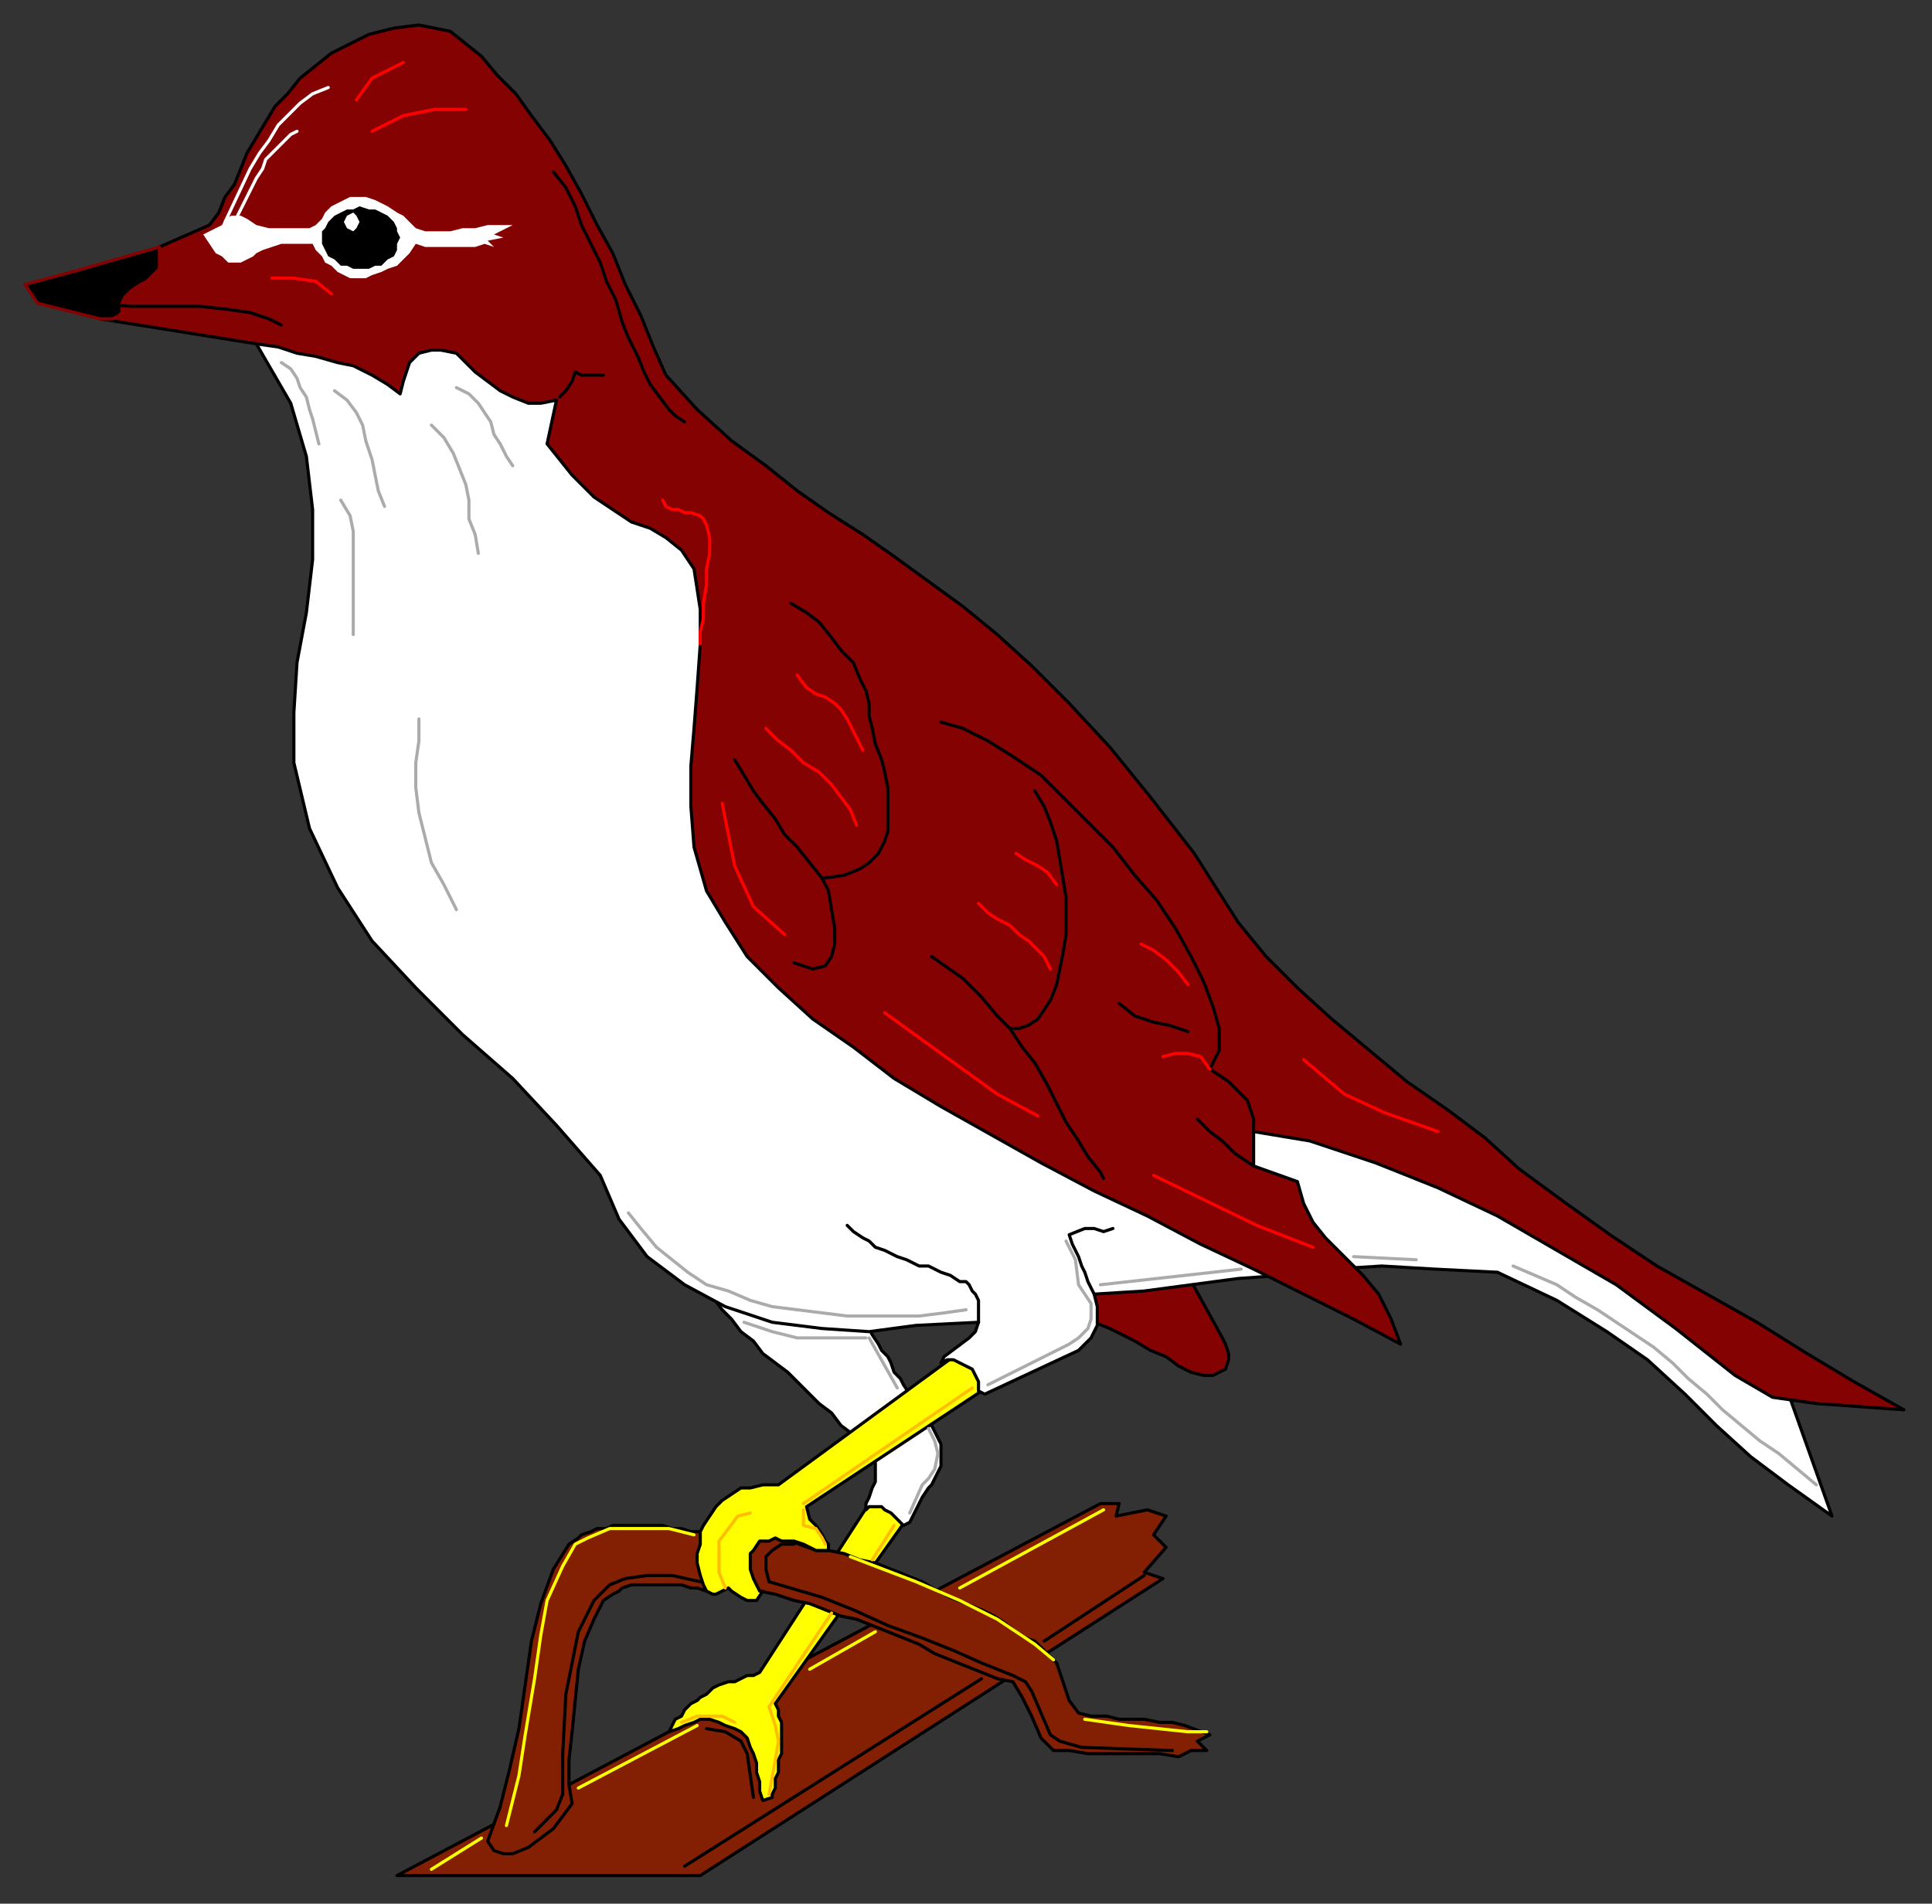 <?xml version="1.0" encoding="UTF-8" standalone="no"?>
<svg
   xmlns:dc="http://purl.org/dc/elements/1.1/"
   xmlns:cc="http://creativecommons.org/ns#"
   xmlns:rdf="http://www.w3.org/1999/02/22-rdf-syntax-ns#"
   xmlns:svg="http://www.w3.org/2000/svg"
   xmlns="http://www.w3.org/2000/svg"
   xmlns:sodipodi="http://sodipodi.sourceforge.net/DTD/sodipodi-0.dtd"
   xmlns:inkscape="http://www.inkscape.org/namespaces/inkscape"
   version="1.0"
   width="163.512mm"
   height="161.131mm"
   id="svg153"
   sodipodi:docname="BIRD035.WMF">
  <rect width="100%" height="100%" fill="#333333" stroke="none"/>
  <sodipodi:namedview
     pagecolor="#ffffff"
     bordercolor="#666666"
     borderopacity="1"
     objecttolerance="10"
     gridtolerance="10"
     guidetolerance="10"
     inkscape:pageopacity="0"
     inkscape:pageshadow="2"
     inkscape:window-width="640"
     inkscape:window-height="480"
     id="namedview155" />
  <defs
     id="defs3">
    <pattern
       id="WMFhbasepattern"
       patternUnits="userSpaceOnUse"
       width="6"
       height="6"
       x="0"
       y="0" />
  </defs>
  <path
     style="fill:#831f03;fill-rule:evenodd;fill-opacity:1;stroke:#000000;stroke-width:1px;stroke-linecap:round;stroke-linejoin:round;stroke-miterlimit:4;stroke-dasharray:none;stroke-opacity:1;"
     d="  M 127,600   L 352,481   L 358,481   L 357,485   L 367,483   L 373,485   L 369,491   L 373,495   L 366,503   L 372,505   L 224,600   L 127,600  z "
     id="path5" />
  <path
     style="fill:#ffff00;fill-rule:evenodd;fill-opacity:1;stroke:#000000;stroke-width:1px;stroke-linecap:round;stroke-linejoin:round;stroke-miterlimit:4;stroke-dasharray:none;stroke-opacity:1;"
     d="  M 278,481   L 243,535   L 241,536   L 239,536   L 237,537   L 235,538   L 233,538   L 230,539   L 228,540   L 226,542   L 224,543   L 223,544   L 221,545   L 219,547   L 218,549   L 216,550   L 215,552   L 214,554   L 217,553   L 219,552   L 222,551   L 224,550   L 227,550   L 230,551   L 232,552   L 235,553   L 237,554   L 239,556   L 240,559   L 241,561   L 242,564   L 242,567   L 243,570   L 243,573   L 244,576   L 247,575   L 247,574   L 248,572   L 248,570   L 248,569   L 249,567   L 249,565   L 249,563   L 250,561   L 250,559   L 250,557   L 250,555   L 250,553   L 250,551   L 249,549   L 249,547   L 248,545   L 290,486   L 285,479   L 278,481  z "
     id="path7" />
  <path
     style="fill:#831f03;fill-rule:evenodd;fill-opacity:1;stroke:#000000;stroke-width:1px;stroke-linecap:round;stroke-linejoin:round;stroke-miterlimit:4;stroke-dasharray:none;stroke-opacity:1;"
     d="  M 183,577   L 180,581   L 177,585   L 173,588   L 169,591   L 164,593   L 161,593   L 158,592   L 156,589   L 160,578   L 163,566   L 166,553   L 168,539   L 170,525   L 173,513   L 177,502   L 182,494   L 185,492   L 186,491   L 189,490   L 191,489   L 194,489   L 196,488   L 198,488   L 201,488   L 204,488   L 207,488   L 210,488   L 212,488   L 215,489   L 217,489   L 218,489   L 221,490   L 224,490   L 245,490   L 261,496   L 265,496   L 270,497   L 275,499   L 280,500   L 285,502   L 290,504   L 295,506   L 300,509   L 304,511   L 309,513   L 314,515   L 318,517   L 321,519   L 325,522   L 328,524   L 331,525   L 338,532   L 340,538   L 342,544   L 345,548   L 349,549   L 354,549   L 358,550   L 362,550   L 366,550   L 371,551   L 375,551   L 379,552   L 387,555   L 383,557   L 386,560   L 381,560   L 377,562   L 371,561   L 365,561   L 359,561   L 354,561   L 348,561   L 342,560   L 337,560   L 333,556   L 330,549   L 327,543   L 324,538   L 319,537   L 309,533   L 304,531   L 299,529   L 294,526   L 289,524   L 284,522   L 279,520   L 274,518   L 269,517   L 264,515   L 259,513   L 254,512   L 248,510   L 243,509   L 233,507   L 226,509   L 223,508   L 221,508   L 218,507   L 216,507   L 213,507   L 211,507   L 208,507   L 206,507   L 204,507   L 202,507   L 199,508   L 198,509   L 196,510   L 193,512   L 190,518   L 187,525   L 185,534   L 184,544   L 183,554   L 182,563   L 182,571   L 183,577  z "
     id="path9" />
  <path
     style="fill:#ffffff;fill-rule:evenodd;fill-opacity:1;stroke:#000000;stroke-width:1px;stroke-linecap:round;stroke-linejoin:round;stroke-miterlimit:4;stroke-dasharray:none;stroke-opacity:1;"
     d="  M 224,412   L 228,415   L 231,419   L 234,422   L 237,426   L 241,429   L 244,433   L 248,436   L 252,439   L 255,442   L 259,446   L 262,449   L 266,452   L 269,456   L 273,459   L 276,463   L 279,467   L 280,468   L 280,470   L 280,472   L 280,474   L 279,476   L 278,479   L 277,481   L 277,483   L 278,482   L 280,482   L 282,482   L 283,483   L 285,484   L 286,485   L 287,486   L 289,488   L 291,487   L 292,485   L 293,483   L 294,481   L 295,479   L 297,476   L 298,475   L 299,473   L 300,471   L 301,469   L 301,467   L 301,464   L 301,462   L 300,460   L 299,458   L 298,456   L 297,454   L 295,452   L 293,450   L 292,448   L 291,446   L 289,443   L 288,441   L 286,439   L 285,436   L 284,434   L 282,432   L 281,430   L 279,427   L 278,425   L 276,423   L 275,421   L 224,412  z "
     id="path11" />
  <path
     style="fill:#ffff00;fill-rule:evenodd;fill-opacity:1;stroke:#000000;stroke-width:1px;stroke-linecap:round;stroke-linejoin:round;stroke-miterlimit:4;stroke-dasharray:none;stroke-opacity:1;"
     d="  M 305,434   L 249,475   L 244,475   L 240,476   L 237,476   L 234,478   L 231,480   L 229,482   L 227,485   L 225,488   L 224,490   L 224,494   L 223,497   L 223,500   L 224,504   L 225,507   L 226,509   L 228,510   L 229,510   L 231,509   L 233,508   L 234,509   L 237,511   L 239,512   L 242,512   L 244,509   L 243,509   L 241,505   L 240,502   L 240,500   L 240,497   L 241,496   L 243,493   L 244,493   L 246,493   L 248,492   L 250,493   L 252,493   L 254,493   L 257,494   L 259,495   L 261,496   L 265,496   L 265,494   L 264,493   L 263,491   L 261,488   L 260,487   L 259,486   L 258,482   L 317,443   L 316,438   L 305,434  z "
     id="path13" />
  <path
     style="fill:#850202;fill-rule:evenodd;fill-opacity:1;stroke:#000000;stroke-width:1px;stroke-linecap:round;stroke-linejoin:round;stroke-miterlimit:4;stroke-dasharray:none;stroke-opacity:1;"
     d="  M 380,408   L 391,428   L 392,430   L 393,433   L 393,435   L 392,438   L 390,439   L 388,440   L 385,440   L 381,439   L 377,437   L 373,434   L 368,432   L 363,429   L 359,427   L 355,425   L 350,423   L 346,422   L 347,409   L 380,408  z "
     id="path15" />
  <path
     style="fill:#ffffff;fill-rule:evenodd;fill-opacity:1;stroke:#000000;stroke-width:1px;stroke-linecap:round;stroke-linejoin:round;stroke-miterlimit:4;stroke-dasharray:none;stroke-opacity:1;"
     d="  M 82,110   L 93,129   L 98,146   L 100,163   L 100,179   L 98,196   L 95,212   L 94,228   L 94,244   L 99,265   L 108,284   L 119,301   L 133,316   L 148,331   L 164,345   L 178,360   L 192,376   L 198,390   L 207,402   L 219,411   L 232,418   L 247,423   L 263,425   L 278,426   L 293,424   L 313,423   L 312,426   L 310,428   L 302,434   L 301,436   L 303,435   L 305,435   L 307,436   L 309,437   L 311,438   L 312,440   L 313,442   L 313,445   L 315,446   L 345,432   L 347,430   L 349,428   L 350,426   L 351,424   L 351,422   L 351,420   L 351,418   L 350,414   L 366,413   L 381,411   L 396,409   L 410,408   L 426,406   L 442,405   L 459,406   L 479,407   L 498,416   L 514,426   L 527,435   L 539,446   L 549,456   L 560,466   L 572,475   L 586,485   L 570,440   L 257,233   L 228,149   L 134,95   L 82,110  z "
     id="path17" />
  <path
     style="fill:#850202;fill-rule:evenodd;fill-opacity:1;stroke:#000000;stroke-width:1px;stroke-linecap:round;stroke-linejoin:round;stroke-miterlimit:4;stroke-dasharray:none;stroke-opacity:1;"
     d="  M 51,79   L 67,72   L 70,68   L 72,63   L 75,59   L 77,54   L 79,49   L 82,44   L 85,39   L 88,34   L 92,30   L 96,25   L 101,21   L 106,17   L 112,14   L 118,11   L 126,9   L 134,8   L 139,9   L 144,10   L 149,14   L 154,18   L 159,24   L 165,30   L 170,37   L 176,45   L 181,53   L 186,62   L 191,72   L 196,81   L 200,91   L 205,101   L 209,111   L 213,120   L 223,131   L 234,141   L 245,149   L 255,157   L 265,164   L 276,171   L 286,178   L 297,186   L 308,194   L 319,203   L 330,213   L 342,225   L 355,239   L 368,255   L 382,273   L 396,295   L 405,306   L 415,316   L 426,326   L 438,336   L 450,346   L 463,355   L 475,364   L 486,374   L 501,385   L 515,395   L 530,405   L 546,414   L 562,423   L 578,433   L 593,442   L 609,451   L 595,450   L 581,449   L 567,447   L 555,440   L 536,425   L 517,411   L 498,400   L 479,389   L 460,380   L 440,372   L 419,365   L 401,362   L 401,373   L 415,378   L 417,385   L 420,391   L 424,396   L 430,402   L 436,408   L 441,414   L 445,422   L 448,430   L 433,422   L 417,414   L 401,406   L 384,398   L 367,389   L 350,381   L 333,372   L 317,363   L 301,354   L 286,345   L 273,335   L 260,326   L 249,316   L 239,306   L 232,295   L 226,285   L 222,271   L 221,258   L 221,245   L 222,233   L 223,220   L 224,206   L 224,195   L 222,182   L 218,176   L 213,172   L 208,169   L 202,167   L 196,163   L 190,159   L 183,152   L 175,142   L 178,128   L 173,129   L 169,129   L 164,127   L 160,125   L 156,122   L 152,119   L 149,116   L 146,113   L 141,112   L 138,112   L 134,113   L 131,116   L 130,119   L 129,122   L 128,126   L 124,123   L 119,120   L 113,117   L 108,116   L 101,114   L 95,113   L 89,111   L 82,110   L 32,102   L 51,79  z "
     id="path19" />
  <path
     style="fill:#000000;fill-rule:evenodd;fill-opacity:1;stroke:#850202;stroke-width:1px;stroke-linecap:round;stroke-linejoin:round;stroke-miterlimit:4;stroke-dasharray:none;stroke-opacity:1;"
     d="  M 32,102   L 12,97   L 8,91   L 23,87   L 51,79   L 51,83   L 51,86   L 49,88   L 47,90   L 45,91   L 42,93   L 40,95   L 39,97   L 39,100   L 38,101   L 36,102   L 32,102  z "
     id="path21" />
  <path
     style="fill:none;stroke:#000000;stroke-width:1px;stroke-linecap:round;stroke-linejoin:round;stroke-miterlimit:4;stroke-dasharray:none;stroke-opacity:1;"
     d="  M 313,423   L 313,421   L 313,419   L 313,417   L 313,416   L 312,414   L 311,413   L 310,411   L 309,410   L 307,410   L 304,408   L 301,407   L 299,406   L 297,405   L 294,405   L 292,404   L 290,403   L 287,402   L 285,401   L 283,400   L 280,399   L 278,397   L 276,396   L 273,394   L 271,392  "
     id="path23" />
  <path
     style="fill:none;stroke:#000000;stroke-width:1px;stroke-linecap:round;stroke-linejoin:round;stroke-miterlimit:4;stroke-dasharray:none;stroke-opacity:1;"
     d="  M 350,414   L 349,412   L 348,410   L 347,407   L 346,405   L 345,402   L 344,400   L 343,398   L 342,395   L 347,393   L 350,393   L 353,394   L 356,393  "
     id="path25" />
  <path
     style="fill:none;stroke:#000000;stroke-width:1px;stroke-linecap:round;stroke-linejoin:round;stroke-miterlimit:4;stroke-dasharray:none;stroke-opacity:1;"
     d="  M 301,231   L 308,233   L 316,237   L 324,242   L 333,248   L 340,255   L 348,263   L 356,271   L 363,280   L 370,288   L 376,297   L 381,306   L 385,314   L 388,322   L 390,329   L 390,336   L 387,342   L 390,344   L 393,346   L 395,348   L 397,350   L 399,352   L 400,355   L 401,358   L 401,362  "
     id="path27" />
  <path
     style="fill:#ffffff;fill-rule:evenodd;fill-opacity:1;stroke:none;"
     d="  M 65,75   L 69,73   L 71,72   L 72,70   L 74,69   L 77,69   L 79,70   L 82,72   L 86,73   L 90,73   L 93,73   L 96,73   L 99,73   L 101,72   L 103,70   L 104,68   L 106,66   L 108,65   L 110,64   L 112,63   L 115,63   L 117,63   L 120,64   L 122,65   L 124,66   L 127,68   L 129,69   L 131,71   L 133,73   L 136,74   L 140,74   L 144,74   L 148,73   L 152,73   L 156,72   L 160,72   L 164,72   L 158,75   L 161,76   L 156,77   L 158,79   L 155,78   L 152,79   L 148,79   L 145,79   L 142,79   L 139,79   L 136,79   L 133,78   L 131,81   L 129,83   L 127,85   L 124,86   L 122,87   L 119,88   L 117,89   L 114,89   L 112,89   L 110,88   L 108,87   L 106,85   L 104,84   L 103,82   L 101,80   L 100,78   L 96,78   L 93,78   L 90,78   L 87,79   L 84,80   L 82,81   L 81,82   L 79,83   L 77,84   L 76,84   L 74,84   L 73,84   L 71,82   L 69,81   L 67,78   L 65,75  z "
     id="path29" />
  <path
     style="fill:none;stroke:#ff0000;stroke-width:1px;stroke-linecap:round;stroke-linejoin:round;stroke-miterlimit:4;stroke-dasharray:none;stroke-opacity:1;"
     d="  M 224,206   L 224,202   L 225,198   L 225,193   L 226,187   L 226,182   L 227,177   L 227,172   L 226,168   L 225,166   L 224,165   L 221,164   L 219,164   L 217,163   L 215,163   L 213,162   L 212,160  "
     id="path31" />
  <path
     style="fill:#000000;fill-rule:evenodd;fill-opacity:1;stroke:none;"
     d="  M 115,86   L 118,86   L 120,85   L 122,85   L 124,83   L 126,82   L 127,80   L 127,78   L 128,76   L 127,74   L 127,73   L 126,71   L 124,69   L 122,68   L 120,67   L 118,67   L 115,66   L 113,67   L 111,67   L 109,68   L 107,69   L 105,71   L 104,73   L 103,74   L 103,76   L 103,78   L 104,80   L 105,82   L 107,83   L 109,85   L 111,85   L 113,86   L 115,86  z "
     id="path33" />
  <path
     style="fill:#ffffff;fill-rule:evenodd;fill-opacity:1;stroke:none;"
     d="  M 113,74   L 114,73   L 115,71   L 114,69   L 113,68   L 111,69   L 110,71   L 111,73   L 113,74  z "
     id="path35" />
  <path
     style="fill:none;stroke:#000000;stroke-width:1px;stroke-linecap:round;stroke-linejoin:round;stroke-miterlimit:4;stroke-dasharray:none;stroke-opacity:1;"
     d="  M 29,97   L 42,98   L 54,98   L 64,98   L 73,99   L 80,100   L 86,102   L 90,104  "
     id="path37" />
  <path
     style="fill:none;stroke:#ff0000;stroke-width:1px;stroke-linecap:round;stroke-linejoin:round;stroke-miterlimit:4;stroke-dasharray:none;stroke-opacity:1;"
     d="  M 372,338   L 376,337   L 380,337   L 384,338   L 387,342  "
     id="path39" />
  <path
     style="fill:none;stroke:#000000;stroke-width:1px;stroke-linecap:round;stroke-linejoin:round;stroke-miterlimit:4;stroke-dasharray:none;stroke-opacity:1;"
     d="  M 353,377   L 352,375   L 348,370   L 345,365   L 341,359   L 338,353   L 335,347   L 331,340   L 327,335   L 323,329   L 326,329   L 329,328   L 332,326   L 334,323   L 336,320   L 338,315   L 339,310   L 340,305   L 341,299   L 341,293   L 341,287   L 340,281   L 339,275   L 338,269   L 336,263   L 334,258   L 331,253  "
     id="path41" />
  <path
     style="fill:none;stroke:#000000;stroke-width:1px;stroke-linecap:round;stroke-linejoin:round;stroke-miterlimit:4;stroke-dasharray:none;stroke-opacity:1;"
     d="  M 253,193   L 258,196   L 262,199   L 266,204   L 269,208   L 273,212   L 275,217   L 277,221   L 278,225   L 278,229   L 279,233   L 280,238   L 282,243   L 283,247   L 284,252   L 284,257   L 284,261   L 284,266   L 283,269   L 281,273   L 278,276   L 275,278   L 270,280   L 263,281   L 265,285   L 266,291   L 267,297   L 267,302   L 266,306   L 264,309   L 260,310   L 254,308  "
     id="path43" />
  <path
     style="fill:none;stroke:#ababab;stroke-width:1px;stroke-linecap:round;stroke-linejoin:round;stroke-miterlimit:4;stroke-dasharray:none;stroke-opacity:1;"
     d="  M 484,405   L 491,408   L 498,411   L 504,415   L 511,419   L 517,423   L 523,427   L 529,431   L 535,436   L 540,441   L 546,446   L 551,451   L 557,456   L 563,461   L 569,465   L 575,470   L 581,475  "
     id="path45" />
  <path
     style="fill:none;stroke:#ababab;stroke-width:1px;stroke-linecap:round;stroke-linejoin:round;stroke-miterlimit:4;stroke-dasharray:none;stroke-opacity:1;"
     d="  M 107,125   L 111,128   L 114,132   L 116,136   L 117,141   L 119,147   L 120,152   L 121,157   L 123,162  "
     id="path47" />
  <path
     style="fill:none;stroke:#ababab;stroke-width:1px;stroke-linecap:round;stroke-linejoin:round;stroke-miterlimit:4;stroke-dasharray:none;stroke-opacity:1;"
     d="  M 138,136   L 142,140   L 145,145   L 147,150   L 149,155   L 150,160   L 150,166   L 152,171   L 153,177  "
     id="path49" />
  <path
     style="fill:none;stroke:#ababab;stroke-width:1px;stroke-linecap:round;stroke-linejoin:round;stroke-miterlimit:4;stroke-dasharray:none;stroke-opacity:1;"
     d="  M 109,160   L 112,165   L 113,170   L 113,176   L 113,181   L 113,186   L 113,192   L 113,197   L 113,203  "
     id="path51" />
  <path
     style="fill:none;stroke:#ababab;stroke-width:1px;stroke-linecap:round;stroke-linejoin:round;stroke-miterlimit:4;stroke-dasharray:none;stroke-opacity:1;"
     d="  M 146,124   L 150,126   L 153,129   L 155,132   L 157,135   L 158,139   L 160,142   L 162,146   L 164,149  "
     id="path53" />
  <path
     style="fill:none;stroke:#ababab;stroke-width:1px;stroke-linecap:round;stroke-linejoin:round;stroke-miterlimit:4;stroke-dasharray:none;stroke-opacity:1;"
     d="  M 90,116   L 93,118   L 95,121   L 96,124   L 98,127   L 99,131   L 100,134   L 101,138   L 102,142  "
     id="path55" />
  <path
     style="fill:none;stroke:#ababab;stroke-width:1px;stroke-linecap:round;stroke-linejoin:round;stroke-miterlimit:4;stroke-dasharray:none;stroke-opacity:1;"
     d="  M 134,230   L 134,237   L 133,244   L 133,252   L 134,260   L 136,268   L 138,276   L 142,283   L 146,291  "
     id="path57" />
  <path
     style="fill:none;stroke:#ff0000;stroke-width:1px;stroke-linecap:round;stroke-linejoin:round;stroke-miterlimit:4;stroke-dasharray:none;stroke-opacity:1;"
     d="  M 255,216   L 258,220   L 261,222   L 264,223   L 267,225   L 269,227   L 271,230   L 273,234   L 276,240  "
     id="path59" />
  <path
     style="fill:none;stroke:#ff0000;stroke-width:1px;stroke-linecap:round;stroke-linejoin:round;stroke-miterlimit:4;stroke-dasharray:none;stroke-opacity:1;"
     d="  M 245,233   L 249,237   L 253,240   L 257,244   L 262,247   L 266,251   L 269,255   L 272,259   L 274,264  "
     id="path61" />
  <path
     style="fill:none;stroke:#000000;stroke-width:1px;stroke-linecap:round;stroke-linejoin:round;stroke-miterlimit:4;stroke-dasharray:none;stroke-opacity:1;"
     d="  M 235,243   L 238,248   L 241,253   L 244,257   L 248,262   L 251,267   L 255,271   L 259,276   L 263,281  "
     id="path63" />
  <path
     style="fill:none;stroke:#ff0000;stroke-width:1px;stroke-linecap:round;stroke-linejoin:round;stroke-miterlimit:4;stroke-dasharray:none;stroke-opacity:1;"
     d="  M 325,273   L 328,275   L 332,277   L 335,279   L 338,283  "
     id="path65" />
  <path
     style="fill:none;stroke:#ff0000;stroke-width:1px;stroke-linecap:round;stroke-linejoin:round;stroke-miterlimit:4;stroke-dasharray:none;stroke-opacity:1;"
     d="  M 313,289   L 316,292   L 319,294   L 323,296   L 326,299   L 329,301   L 332,304   L 334,306   L 336,310  "
     id="path67" />
  <path
     style="fill:none;stroke:#000000;stroke-width:1px;stroke-linecap:round;stroke-linejoin:round;stroke-miterlimit:4;stroke-dasharray:none;stroke-opacity:1;"
     d="  M 298,306   L 308,313   L 314,319   L 319,325   L 323,329  "
     id="path69" />
  <path
     style="fill:none;stroke:#ff0000;stroke-width:1px;stroke-linecap:round;stroke-linejoin:round;stroke-miterlimit:4;stroke-dasharray:none;stroke-opacity:1;"
     d="  M 365,302   L 369,304   L 373,307   L 377,311   L 380,315  "
     id="path71" />
  <path
     style="fill:none;stroke:#000000;stroke-width:1px;stroke-linecap:round;stroke-linejoin:round;stroke-miterlimit:4;stroke-dasharray:none;stroke-opacity:1;"
     d="  M 358,321   L 363,325   L 369,327   L 374,328   L 380,330  "
     id="path73" />
  <path
     style="fill:none;stroke:#000000;stroke-width:1px;stroke-linecap:round;stroke-linejoin:round;stroke-miterlimit:4;stroke-dasharray:none;stroke-opacity:1;"
     d="  M 383,358   L 387,362   L 391,365   L 395,369   L 401,373  "
     id="path75" />
  <path
     style="fill:none;stroke:#000000;stroke-width:1px;stroke-linecap:round;stroke-linejoin:round;stroke-miterlimit:4;stroke-dasharray:none;stroke-opacity:1;"
     d="  M 177,55   L 181,60   L 184,66   L 186,72   L 189,78   L 192,84   L 194,90   L 197,96   L 199,103   L 201,108   L 204,114   L 206,119   L 208,123   L 211,127   L 214,131   L 216,133   L 219,135  "
     id="path77" />
  <path
     style="fill:none;stroke:#ffffff;stroke-width:1px;stroke-linecap:round;stroke-linejoin:round;stroke-miterlimit:4;stroke-dasharray:none;stroke-opacity:1;"
     d="  M 72,71   L 80,54   L 83,49   L 86,45   L 89,40   L 92,37   L 96,33   L 100,30   L 105,28  "
     id="path79" />
  <path
     style="fill:none;stroke:#ffffff;stroke-width:1px;stroke-linecap:round;stroke-linejoin:round;stroke-miterlimit:4;stroke-dasharray:none;stroke-opacity:1;"
     d="  M 76,69   L 82,57   L 84,54   L 85,51   L 87,49   L 89,47   L 91,45   L 93,43   L 95,42  "
     id="path81" />
  <path
     style="fill:none;stroke:#ababab;stroke-width:1px;stroke-linecap:round;stroke-linejoin:round;stroke-miterlimit:4;stroke-dasharray:none;stroke-opacity:1;"
     d="  M 238,423   L 247,426   L 251,427   L 255,428   L 259,428   L 263,428   L 267,428   L 271,428   L 277,428  "
     id="path83" />
  <path
     style="fill:none;stroke:#ababab;stroke-width:1px;stroke-linecap:round;stroke-linejoin:round;stroke-miterlimit:4;stroke-dasharray:none;stroke-opacity:1;"
     d="  M 201,388   L 205,393   L 210,399   L 215,403   L 220,407   L 226,411   L 233,413   L 240,416   L 247,418   L 255,419   L 263,420   L 271,421   L 278,421   L 286,421   L 294,421   L 302,420   L 309,419  "
     id="path85" />
  <path
     style="fill:none;stroke:#ababab;stroke-width:1px;stroke-linecap:round;stroke-linejoin:round;stroke-miterlimit:4;stroke-dasharray:none;stroke-opacity:1;"
     d="  M 397,406   L 352,411  "
     id="path87" />
  <path
     style="fill:none;stroke:#ababab;stroke-width:1px;stroke-linecap:round;stroke-linejoin:round;stroke-miterlimit:4;stroke-dasharray:none;stroke-opacity:1;"
     d="  M 453,403   L 433,402  "
     id="path89" />
  <path
     style="fill:none;stroke:#ababab;stroke-width:1px;stroke-linecap:round;stroke-linejoin:round;stroke-miterlimit:4;stroke-dasharray:none;stroke-opacity:1;"
     d="  M 341,397   L 344,403   L 345,411   L 349,417   L 349,422   L 348,425   L 345,428   L 342,430   L 316,443  "
     id="path91" />
  <path
     style="fill:none;stroke:#ababab;stroke-width:1px;stroke-linecap:round;stroke-linejoin:round;stroke-miterlimit:4;stroke-dasharray:none;stroke-opacity:1;"
     d="  M 278,428   L 287,444  "
     id="path93" />
  <path
     style="fill:none;stroke:#ababab;stroke-width:1px;stroke-linecap:round;stroke-linejoin:round;stroke-miterlimit:4;stroke-dasharray:none;stroke-opacity:1;"
     d="  M 297,457   L 299,461   L 300,465   L 299,470   L 297,473   L 295,475   L 291,484  "
     id="path95" />
  <path
     style="fill:none;stroke:#ffbd00;stroke-width:1px;stroke-linecap:round;stroke-linejoin:round;stroke-miterlimit:4;stroke-dasharray:none;stroke-opacity:1;"
     d="  M 311,444   L 257,481  "
     id="path97" />
  <path
     style="fill:none;stroke:#ffbd00;stroke-width:1px;stroke-linecap:round;stroke-linejoin:round;stroke-miterlimit:4;stroke-dasharray:none;stroke-opacity:1;"
     d="  M 286,488   L 279,499  "
     id="path99" />
  <path
     style="fill:none;stroke:#ffbd00;stroke-width:1px;stroke-linecap:round;stroke-linejoin:round;stroke-miterlimit:4;stroke-dasharray:none;stroke-opacity:1;"
     d="  M 232,508   L 230,503   L 230,498   L 230,493   L 233,489   L 236,485   L 240,484  "
     id="path101" />
  <path
     style="fill:none;stroke:#ffbd00;stroke-width:1px;stroke-linecap:round;stroke-linejoin:round;stroke-miterlimit:4;stroke-dasharray:none;stroke-opacity:1;"
     d="  M 257,483   L 257,488   L 261,489   L 263,492   L 264,494  "
     id="path103" />
  <path
     style="fill:none;stroke:#ffbd00;stroke-width:1px;stroke-linecap:round;stroke-linejoin:round;stroke-miterlimit:4;stroke-dasharray:none;stroke-opacity:1;"
     d="  M 266,516   L 246,546   L 248,552   L 249,557   L 248,563   L 246,574  "
     id="path105" />
  <path
     style="fill:none;stroke:#ffbd00;stroke-width:1px;stroke-linecap:round;stroke-linejoin:round;stroke-miterlimit:4;stroke-dasharray:none;stroke-opacity:1;"
     d="  M 235,551   L 231,549   L 226,549   L 223,549   L 218,551  "
     id="path107" />
  <path
     style="fill:none;stroke:#000000;stroke-width:1px;stroke-linecap:round;stroke-linejoin:round;stroke-miterlimit:4;stroke-dasharray:none;stroke-opacity:1;"
     d="  M 179,127   L 181,125   L 183,122   L 184,119   L 186,120   L 189,120   L 193,120  "
     id="path109" />
  <path
     style="fill:none;stroke:#ffff00;stroke-width:1px;stroke-linecap:round;stroke-linejoin:round;stroke-miterlimit:4;stroke-dasharray:none;stroke-opacity:1;"
     d="  M 162,584   L 166,568   L 168,555   L 171,537   L 173,523   L 175,512   L 180,501   L 184,494   L 188,492   L 195,489   L 203,489   L 214,489   L 222,491  "
     id="path111" />
  <path
     style="fill:none;stroke:#ffff00;stroke-width:1px;stroke-linecap:round;stroke-linejoin:round;stroke-miterlimit:4;stroke-dasharray:none;stroke-opacity:1;"
     d="  M 272,498   L 293,506   L 307,512   L 319,518   L 331,526   L 337,531  "
     id="path113" />
  <path
     style="fill:none;stroke:#ffff00;stroke-width:1px;stroke-linecap:round;stroke-linejoin:round;stroke-miterlimit:4;stroke-dasharray:none;stroke-opacity:1;"
     d="  M 347,550   L 361,552   L 380,554   L 386,554  "
     id="path115" />
  <path
     style="fill:none;stroke:#ffff00;stroke-width:1px;stroke-linecap:round;stroke-linejoin:round;stroke-miterlimit:4;stroke-dasharray:none;stroke-opacity:1;"
     d="  M 154,588   L 138,598  "
     id="path117" />
  <path
     style="fill:none;stroke:#ffff00;stroke-width:1px;stroke-linecap:round;stroke-linejoin:round;stroke-miterlimit:4;stroke-dasharray:none;stroke-opacity:1;"
     d="  M 185,572   L 223,552  "
     id="path119" />
  <path
     style="fill:none;stroke:#ffff00;stroke-width:1px;stroke-linecap:round;stroke-linejoin:round;stroke-miterlimit:4;stroke-dasharray:none;stroke-opacity:1;"
     d="  M 259,534   L 280,522  "
     id="path121" />
  <path
     style="fill:none;stroke:#ffff00;stroke-width:1px;stroke-linecap:round;stroke-linejoin:round;stroke-miterlimit:4;stroke-dasharray:none;stroke-opacity:1;"
     d="  M 307,508   L 353,483  "
     id="path123" />
  <path
     style="fill:none;stroke:#000000;stroke-width:1px;stroke-linecap:round;stroke-linejoin:round;stroke-miterlimit:4;stroke-dasharray:none;stroke-opacity:1;"
     d="  M 219,597   L 314,537  "
     id="path125" />
  <path
     style="fill:none;stroke:#000000;stroke-width:1px;stroke-linecap:round;stroke-linejoin:round;stroke-miterlimit:4;stroke-dasharray:none;stroke-opacity:1;"
     d="  M 334,525   L 366,504  "
     id="path127" />
  <path
     style="fill:none;stroke:#000000;stroke-width:1px;stroke-linecap:round;stroke-linejoin:round;stroke-miterlimit:4;stroke-dasharray:none;stroke-opacity:1;"
     d="  M 180,574   L 180,561   L 181,542   L 185,522   L 190,512   L 195,507   L 200,505   L 207,504   L 215,504   L 224,506  "
     id="path129" />
  <path
     style="fill:none;stroke:#000000;stroke-width:1px;stroke-linecap:round;stroke-linejoin:round;stroke-miterlimit:4;stroke-dasharray:none;stroke-opacity:1;"
     d="  M 180,574   L 178,579   L 175,582   L 171,586  "
     id="path131" />
  <path
     style="fill:none;stroke:#000000;stroke-width:1px;stroke-linecap:round;stroke-linejoin:round;stroke-miterlimit:4;stroke-dasharray:none;stroke-opacity:1;"
     d="  M 246,506   L 245,502   L 245,498   L 247,496   L 250,494   L 254,494  "
     id="path133" />
  <path
     style="fill:none;stroke:#000000;stroke-width:1px;stroke-linecap:round;stroke-linejoin:round;stroke-miterlimit:4;stroke-dasharray:none;stroke-opacity:1;"
     d="  M 226,553   L 232,554   L 237,557   L 239,561   L 240,568   L 241,575  "
     id="path135" />
  <path
     style="fill:none;stroke:#000000;stroke-width:1px;stroke-linecap:round;stroke-linejoin:round;stroke-miterlimit:4;stroke-dasharray:none;stroke-opacity:1;"
     d="  M 246,506   L 263,511   L 273,515   L 284,520   L 295,524   L 305,528   L 314,532   L 324,536   L 328,538   L 330,541   L 333,548   L 336,555   L 339,557   L 346,559   L 375,560  "
     id="path137" />
  <path
     style="fill:none;stroke:#ff0000;stroke-width:1px;stroke-linecap:round;stroke-linejoin:round;stroke-miterlimit:4;stroke-dasharray:none;stroke-opacity:1;"
     d="  M 87,89   L 94,89   L 101,90   L 106,94  "
     id="path139" />
  <path
     style="fill:none;stroke:#ff0000;stroke-width:1px;stroke-linecap:round;stroke-linejoin:round;stroke-miterlimit:4;stroke-dasharray:none;stroke-opacity:1;"
     d="  M 119,42   L 129,37   L 139,35   L 149,35  "
     id="path141" />
  <path
     style="fill:none;stroke:#ff0000;stroke-width:1px;stroke-linecap:round;stroke-linejoin:round;stroke-miterlimit:4;stroke-dasharray:none;stroke-opacity:1;"
     d="  M 129,20   L 119,25   L 114,32  "
     id="path143" />
  <path
     style="fill:none;stroke:#ff0000;stroke-width:1px;stroke-linecap:round;stroke-linejoin:round;stroke-miterlimit:4;stroke-dasharray:none;stroke-opacity:1;"
     d="  M 283,324   L 319,350   L 332,357  "
     id="path145" />
  <path
     style="fill:none;stroke:#ff0000;stroke-width:1px;stroke-linecap:round;stroke-linejoin:round;stroke-miterlimit:4;stroke-dasharray:none;stroke-opacity:1;"
     d="  M 417,339   L 430,350   L 443,356   L 460,362  "
     id="path147" />
  <path
     style="fill:none;stroke:#ff0000;stroke-width:1px;stroke-linecap:round;stroke-linejoin:round;stroke-miterlimit:4;stroke-dasharray:none;stroke-opacity:1;"
     d="  M 369,376   L 402,392   L 420,399  "
     id="path149" />
  <path
     style="fill:none;stroke:#ff0000;stroke-width:1px;stroke-linecap:round;stroke-linejoin:round;stroke-miterlimit:4;stroke-dasharray:none;stroke-opacity:1;"
     d="  M 231,257   L 235,277   L 241,290   L 251,299  "
     id="path151" />
</svg>
